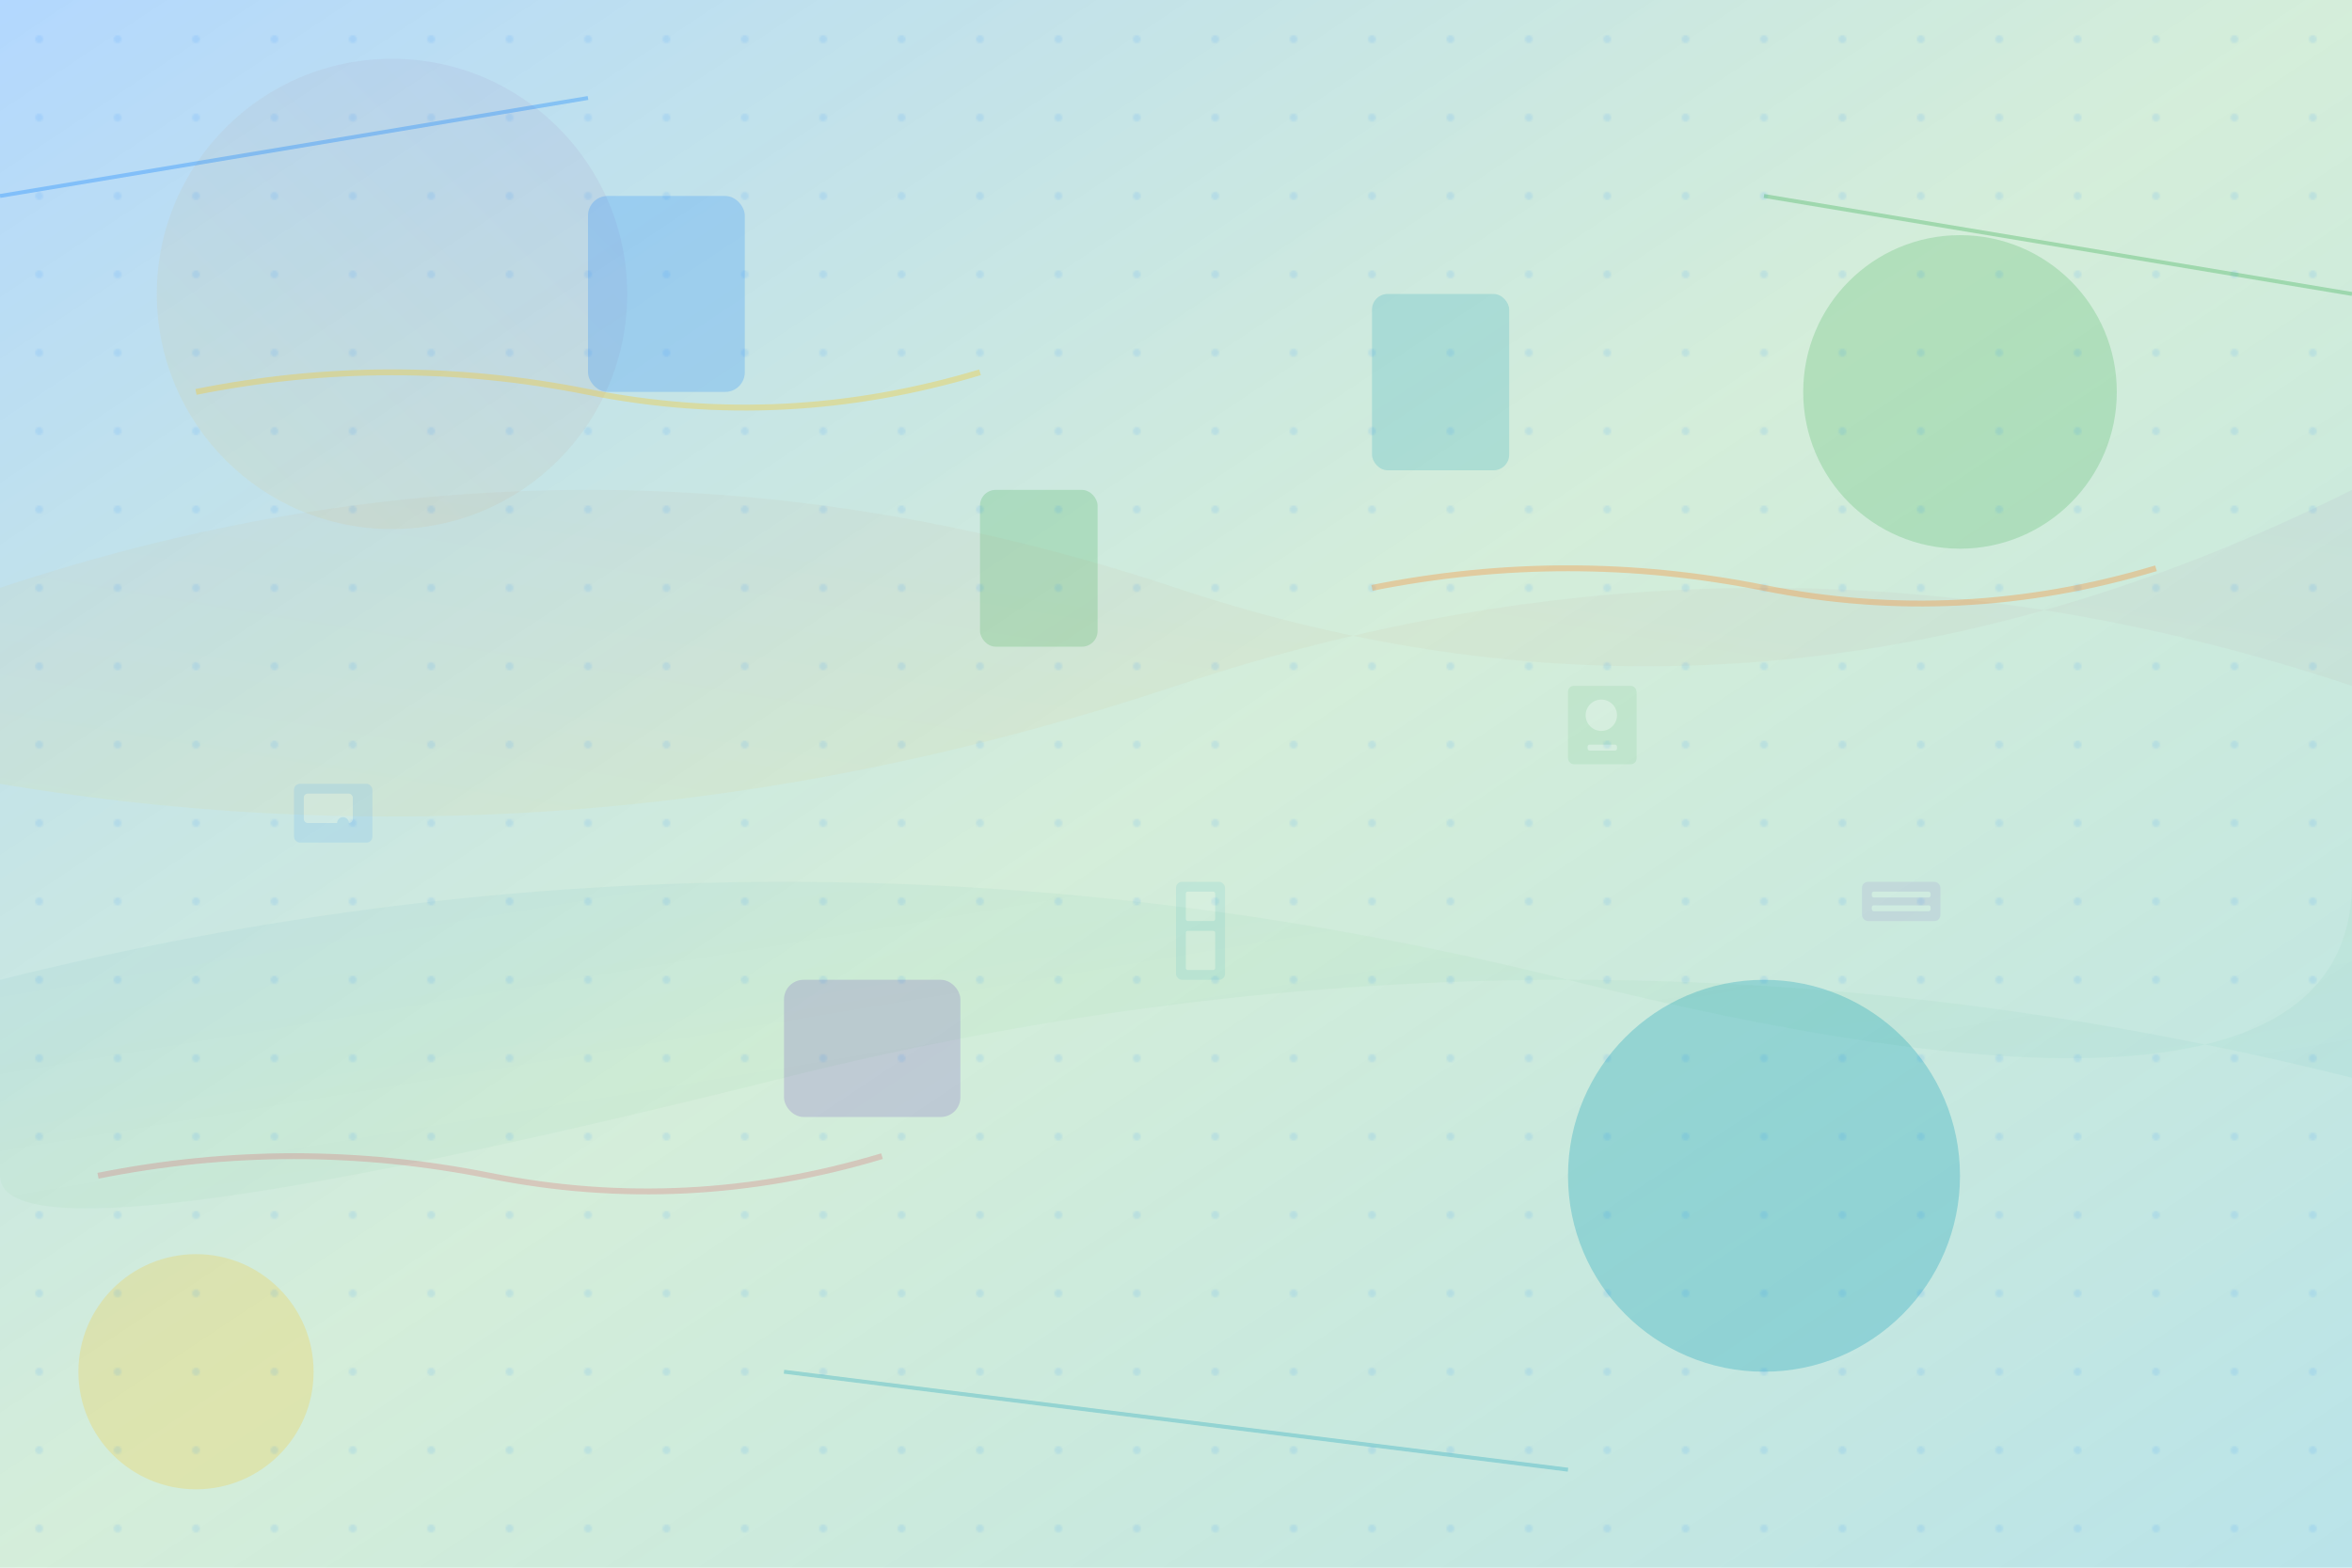 <svg width="1200" height="800" viewBox="0 0 1200 800" xmlns="http://www.w3.org/2000/svg">
  <defs>
    <linearGradient id="bg1" x1="0%" y1="0%" x2="100%" y2="100%">
      <stop offset="0%" style="stop-color:#007bff;stop-opacity:0.3" />
      <stop offset="50%" style="stop-color:#28a745;stop-opacity:0.2" />
      <stop offset="100%" style="stop-color:#17a2b8;stop-opacity:0.3" />
    </linearGradient>
    
    <linearGradient id="bg2" x1="0%" y1="100%" x2="100%" y2="0%">
      <stop offset="0%" style="stop-color:#ffc107;stop-opacity:0.2" />
      <stop offset="100%" style="stop-color:#6f42c1;stop-opacity:0.2" />
    </linearGradient>
    
    <pattern id="dots" patternUnits="userSpaceOnUse" width="40" height="40">
      <circle cx="20" cy="20" r="2" fill="#007bff" opacity="0.1"/>
    </pattern>
  </defs>
  
  <!-- Base background -->
  <rect width="1200" height="800" fill="url(#bg1)"/>
  
  <!-- Abstract shapes -->
  <circle cx="200" cy="150" r="120" fill="url(#bg2)" opacity="0.4"/>
  <circle cx="1000" cy="200" r="80" fill="#28a745" opacity="0.2"/>
  <circle cx="900" cy="600" r="100" fill="#17a2b8" opacity="0.3"/>
  <circle cx="100" cy="700" r="60" fill="#ffc107" opacity="0.2"/>
  
  <!-- Geometric appliance shapes -->
  <rect x="300" y="100" width="80" height="100" rx="10" fill="#007bff" opacity="0.2"/>
  <rect x="500" y="250" width="60" height="80" rx="8" fill="#28a745" opacity="0.2"/>
  <rect x="700" y="150" width="70" height="90" rx="8" fill="#17a2b8" opacity="0.2"/>
  <rect x="400" y="500" width="90" height="70" rx="10" fill="#6f42c1" opacity="0.2"/>
  
  <!-- Flowing curves -->
  <path d="M0 300 Q300 200 600 300 T1200 250 L1200 350 Q900 250 600 350 T0 400 Z" fill="url(#bg2)" opacity="0.3"/>
  <path d="M0 500 Q400 400 800 500 T1200 450 L1200 550 Q800 450 400 550 T0 600 Z" fill="url(#bg1)" opacity="0.2"/>
  
  <!-- Tech patterns -->
  <rect width="1200" height="800" fill="url(#dots)"/>
  
  <!-- Appliance icons scattered -->
  <g opacity="0.1">
    <!-- Microwave -->
    <rect x="150" y="400" width="40" height="30" rx="3" fill="#007bff"/>
    <rect x="155" y="405" width="25" height="15" rx="2" fill="white"/>
    <circle cx="175" cy="420" r="3" fill="#007bff"/>
    
    <!-- Washing machine -->
    <rect x="800" y="350" width="35" height="40" rx="3" fill="#28a745"/>
    <circle cx="817" cy="365" r="8" fill="white"/>
    <rect x="810" y="380" width="15" height="3" rx="1" fill="white"/>
    
    <!-- Refrigerator -->
    <rect x="600" y="450" width="25" height="50" rx="3" fill="#17a2b8"/>
    <rect x="605" y="455" width="15" height="15" rx="1" fill="white"/>
    <rect x="605" y="475" width="15" height="20" rx="1" fill="white"/>
    
    <!-- Air conditioner -->
    <rect x="950" y="450" width="40" height="20" rx="3" fill="#6f42c1"/>
    <rect x="955" y="455" width="30" height="3" rx="1" fill="white"/>
    <rect x="955" y="462" width="30" height="3" rx="1" fill="white"/>
  </g>
  
  <!-- Energy waves -->
  <path d="M100 200 Q200 180 300 200 T500 190" stroke="#ffc107" stroke-width="3" fill="none" opacity="0.3"/>
  <path d="M700 300 Q800 280 900 300 T1100 290" stroke="#fd7e14" stroke-width="3" fill="none" opacity="0.3"/>
  <path d="M50 600 Q150 580 250 600 T450 590" stroke="#dc3545" stroke-width="3" fill="none" opacity="0.2"/>
  
  <!-- Modern accent lines -->
  <line x1="0" y1="100" x2="300" y2="50" stroke="#007bff" stroke-width="2" opacity="0.3"/>
  <line x1="900" y1="100" x2="1200" y2="150" stroke="#28a745" stroke-width="2" opacity="0.3"/>
  <line x1="400" y1="700" x2="800" y2="750" stroke="#17a2b8" stroke-width="2" opacity="0.3"/>
</svg>
